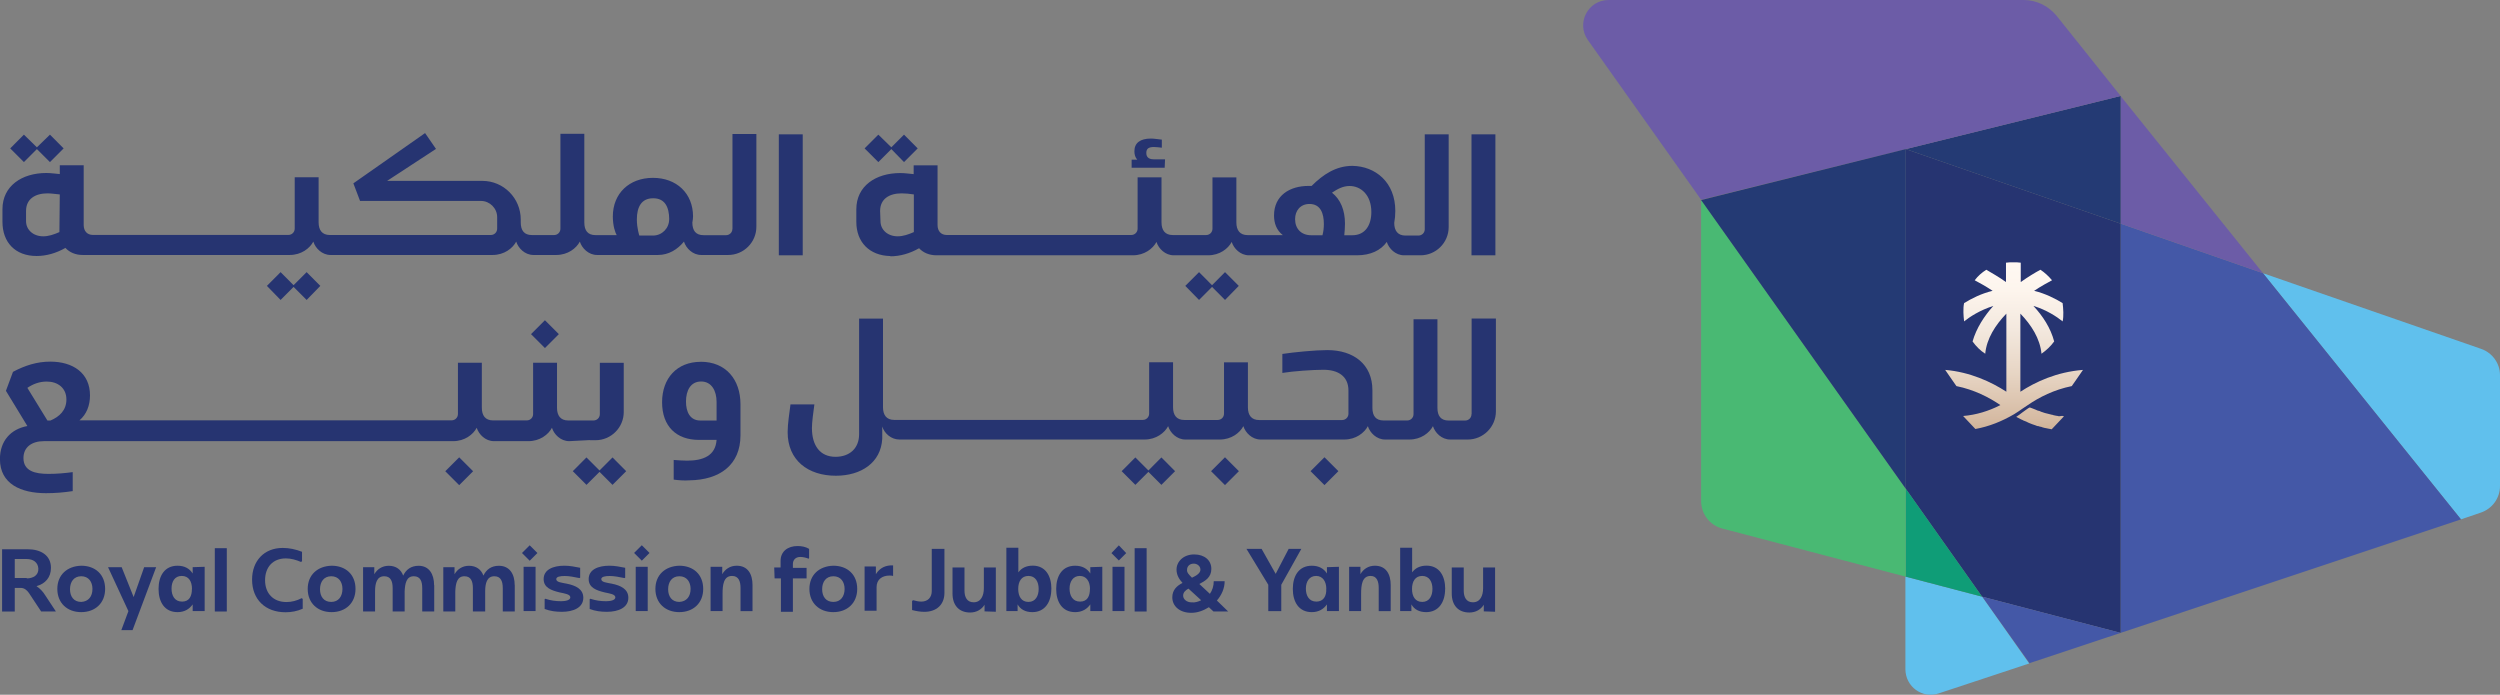 <?xml version="1.0" encoding="UTF-8"?>
<svg id="Layer_2" data-name="Layer 2" xmlns="http://www.w3.org/2000/svg" xmlns:xlink="http://www.w3.org/1999/xlink" viewBox="0 0 396.4 110.16">
  <rect x="0" y="0" width="396.4" height="110.16" fill="#808080" stroke="none"/>
  <defs>
    <style>
      .cls-1 {
        fill: #0f9d77;
      }

      .cls-2 {
        fill: url(#linear-gradient);
      }

      .cls-3 {
        fill: #263471;
      }

      .cls-4 {
        fill: #243a74;
      }

      .cls-5 {
        fill: #49b973;
      }

      .cls-6 {
        fill: #60c0ed;
      }

      .cls-7 {
        fill: #6c5ca7;
      }

      .cls-8 {
        fill: #4458a7;
      }
    </style>
    <linearGradient id="linear-gradient" x1="319.35" y1="-799.24" x2="319.35" y2="-837.92" gradientTransform="translate(0 879)" gradientUnits="userSpaceOnUse">
      <stop offset=".13" stop-color="#bb9470"/>
      <stop offset=".15" stop-color="#be9773"/>
      <stop offset=".34" stop-color="#d5baa2"/>
      <stop offset=".53" stop-color="#e7d5c4"/>
      <stop offset=".71" stop-color="#f3e8de"/>
      <stop offset=".87" stop-color="#fdf5ed"/>
      <stop offset="1" stop-color="#fff9f3"/>
    </linearGradient>
  </defs>
  <g id="Layer_1-2" data-name="Layer 1">
    <g>
      <g>
        <g>
          <path class="cls-6" d="M396.4,59.49v17.56c0,1.95-1.23,3.62-3.07,4.24l-3.12,1.06-31.39-39.03,34.57,11.99c1.78.61,3.01,2.29,3.01,4.18h0Z"/>
          <polygon class="cls-8" points="358.82 43.32 390.21 82.35 336.24 100.35 336.24 35.46 358.82 43.32"/>
          <polygon class="cls-7" points="336.24 15.22 358.82 43.32 336.24 35.46 336.24 15.22"/>
          <polygon class="cls-3" points="336.24 35.46 336.24 100.35 314.28 94.61 302.18 77.5 302.18 23.64 302.18 23.64 302.18 23.64 336.24 35.46"/>
          <polygon class="cls-4" points="336.24 15.22 336.24 35.46 302.18 23.64 336.24 15.22"/>
          <path class="cls-7" d="M336.24,15.22l-34.06,8.42h0l-32.45,8.03-17.95-25.31c-1.9-2.68,0-6.36,3.29-6.36h65.79c2.06,0,3.96.95,5.24,2.51l10.15,12.71h0Z"/>
          <polygon class="cls-8" points="336.24 100.35 321.8 105.15 314.28 94.61 336.24 100.35"/>
          <path class="cls-6" d="M314.28,94.61l7.47,10.59-14.33,4.74c-2.62.89-5.3-1.06-5.3-3.85v-14.66l12.15,3.18h0Z"/>
          <polygon class="cls-1" points="302.18 77.5 314.28 94.61 302.18 91.43 302.18 77.5"/>
          <path class="cls-5" d="M302.18,77.5v13.94l-29.1-7.64c-1.95-.5-3.35-2.29-3.35-4.35V31.67l32.45,45.83h0Z"/>
          <polygon class="cls-4" points="302.18 23.64 302.18 77.5 269.73 31.72 302.18 23.64"/>
        </g>
        <path class="cls-2" d="M326.93,65.95c.11,0,.22,0,.33.06l-1.84,1.95-.11.11c-.17-.06-.39-.06-.56-.11-.11,0-.17-.06-.28-.06s-.22-.06-.33-.06c-.06,0-.11-.06-.22-.06-.06,0-.11-.06-.17-.06-.11-.06-.17-.06-.28-.06-.11-.06-.28-.11-.45-.11-.11-.06-.17-.06-.28-.11-.33-.11-.67-.22-1.06-.39-.06-.06-.17-.06-.22-.11q-.06,0-.11-.06c-.11-.06-.17-.06-.28-.11-.11-.06-.17-.06-.28-.11-.06-.06-.11-.06-.22-.11s-.11-.06-.22-.11c-.11-.06-.22-.11-.33-.17-.11-.06-.22-.11-.33-.17.33-.22.67-.45,1-.72.28-.17.5-.39.78-.56.11-.06.22-.17.39-.22.11.06.22.11.28.11.17.06.39.17.56.22.11.06.28.11.39.17.06,0,.17.06.22.06.11,0,.17.06.28.11.11.06.22.06.33.11.11.06.22.06.33.11.39.11.72.17,1.12.28.06,0,.11,0,.22.06.11,0,.17.06.28.06s.22.06.33.06c.06,0,.17,0,.22.06.39-.06.45-.06.5-.06h0ZM320.35,62.11v-12.38c1.73,1.78,3.12,3.96,3.35,6.36.78-.56,1.45-1.17,2.01-1.95-.56-2.12-1.78-4.01-3.29-5.63,2.06.61,3.74,1.73,4.63,2.45.11-.45.11-.95.11-1.45s-.06-.95-.11-1.45c-1.17-.72-2.73-1.51-4.52-1.95,1.17-.78,2.23-1.34,2.84-1.67-.56-.67-1.17-1.23-1.84-1.67-.84.45-1.95,1.12-3.12,1.95v-2.79h0v-.28c-.39-.06-.78-.06-1.17-.06s-.78,0-1.17.06v3.07c-1.17-.84-2.29-1.45-3.12-1.95-.72.45-1.34,1-1.84,1.67.61.33,1.67.89,2.84,1.67-1.84.45-3.35,1.23-4.52,1.95-.11.45-.11.95-.11,1.45s.06.95.11,1.45c.89-.72,2.51-1.78,4.63-2.45-1.45,1.62-2.68,3.51-3.29,5.63.56.78,1.23,1.45,2.01,1.95.22-2.4,1.62-4.57,3.35-6.36v12.38h0c-2.4-1.56-5.74-3.12-9.7-3.46l1,1.45.78,1.12c2.79.56,5.18,1.78,6.97,3.01-1.84.95-3.85,1.56-5.91,1.73l1.84,1.95.11.11c2.17-.39,4.24-1.23,6.13-2.34.45-.28.89-.56,1.34-.89.28-.17.56-.39.84-.56,1.78-1.23,4.18-2.45,6.97-3.01l.78-1.12,1-1.45c-4.18.33-7.53,1.9-9.92,3.46h0Z"/>
      </g>
      <g>
        <g>
          <polygon class="cls-3" points="192.18 45.22 190.12 43.15 187.94 45.33 190.12 47.56 192.18 45.49 194.24 47.56 196.42 45.33 194.24 43.15 192.18 45.22"/>
          <polygon class="cls-3" points="141.33 23.64 143.34 25.7 145.51 23.53 143.34 21.35 141.33 23.36 139.27 21.35 137.09 23.53 139.27 25.7 141.33 23.64"/>
          <path class="cls-3" d="M184.71,25.26h-1.78c-.89,0-1.17-.45-1.17-1,0-.67.33-.95,1.23-.95.33,0,.78.06,1.23.11v-1.28c-.61-.06-1.23-.17-1.73-.17-1.67,0-2.62.67-2.62,2.01,0,.5.11.95.45,1.34h-.89v1.28h5.24l.06-1.34h0Z"/>
          <path class="cls-3" d="M141.16,40.64c1.56,0,3.12-.45,4.57-1.28.67.72,1.62,1.12,2.79,1.12h31.11c1.84,0,3.18-1.06,3.74-2.12.33,1.06,1.39,2.12,2.73,2.12h5.46c1.84,0,3.18-1.06,3.74-2.12.33,1.06,1.39,2.12,2.73,2.12h17.12c2.17,0,3.79-.78,4.74-2.12h0c.33,1.06,1.39,2.12,2.73,2.12h2.62c2.45,0,4.46-2.01,4.46-4.46v-14.72h-3.79v15.05c0,.56-.45,1-1,1h-2.06c-1.23,0-1.78-.78-1.78-2.01h0c.11-.61.17-1.23.17-1.9,0-4.52-3.12-7.08-6.8-7.14-2.62,0-4.68,1.39-6.47,3.18h-.5c-2.95,0-5.46,1.51-5.46,4.68,0,1.23.39,2.34,1.39,3.12h-5.58c-1.23,0-1.78-.78-1.78-2.01v-7.14h-3.79v8.14c0,.56-.45,1-1,1h-5.3c-1.23,0-1.78-.78-1.78-2.01v-7.14h-3.79v8.14c0,.56-.45,1-1,1h-29.27c-.89,0-1.45-.61-1.45-1.56v-9.48h-3.79v1.39c-.72-.06-1.39-.17-2.12-.17-3.9,0-6.97,2.06-6.97,5.74v2.01c0,3.18,2.06,5.35,5.41,5.41h0ZM213.98,29.49c1.78,0,3.46,1.39,3.46,4.13,0,2.12-1,3.68-3.01,3.68h-1.28c.06-.61.11-1.23.11-1.84,0-2.17-.72-3.85-2.06-4.91.84-.56,1.73-1.06,2.79-1.06h0ZM207.62,32.34c1.78,0,2.29,1.51,2.29,3.18,0,.61-.06,1.17-.22,1.78h-1.78c-1.56,0-2.56-1-2.56-2.56,0-1.34.84-2.4,2.29-2.4h0ZM139.55,33.45c0-1.9,1.45-2.79,3.4-2.79.61,0,1.23.06,1.95.17v5.97c-.89.39-1.73.67-2.56.67-1.62,0-2.73-1.06-2.73-2.4l-.06-1.62h0Z"/>
          <rect class="cls-3" x="233.32" y="21.3" width="3.79" height="19.18"/>
          <polygon class="cls-3" points="95.06 74.6 92.99 72.53 90.82 74.71 92.99 76.88 95.06 74.82 97.12 76.88 99.29 74.71 97.12 72.53 95.06 74.6"/>
          <path class="cls-3" d="M111.11,57.37c-3.79,0-6.13,2.62-6.13,6.41s2.23,5.97,5.85,5.97h2.79c-.17,2.51-2.12,3.29-4.68,3.29-.72,0-1.39-.06-2.12-.11v3.12c.89.11,1.67.17,2.51.11,4.74-.06,8.08-2.4,8.08-7.14v-4.91c0-3.96-2.34-6.75-6.3-6.75h0ZM113.62,66.68h-2.56c-1.67,0-2.29-1.39-2.29-3.01,0-1.73.72-3.18,2.4-3.18s2.45,1.51,2.45,3.23v2.95h0Z"/>
          <rect class="cls-3" x="84.85" y="51.42" width="3.12" height="3.12" transform="translate(-12.16 76.62) rotate(-45)"/>
          <rect class="cls-3" x="71.25" y="73.16" width="3.12" height="3.12" transform="translate(-31.51 73.37) rotate(-45)"/>
          <path class="cls-3" d="M93.55,69.8h.89c2.45,0,4.46-2.01,4.46-4.46v-7.81h-3.79v8.14c0,.56-.45,1-1,1h-4.01c-1.23,0-1.78-.78-1.78-2.01v-7.14h-3.79v8.14c0,.56-.45,1-1,1h-5.35c-1.23,0-1.78-.78-1.78-2.01v-7.14h-3.79v8.14c0,.56-.45,1-1,1H12.6c1.12-.95,1.67-2.34,1.67-3.96,0-3.57-2.73-5.35-6.3-5.35-2.12,0-4.01.61-5.91,1.62l-1.12,3.01,3.4,5.58c-2.68.5-4.35,2.4-4.35,5.24,0,3.96,3.35,5.41,7.3,5.41,1.45,0,2.79-.11,4.24-.33v-3.01c-1.28.17-2.51.28-3.85.28-2.12,0-3.96-.45-3.96-2.51,0-1.78,1.39-2.68,3.23-2.68h64.9c1.84,0,3.18-1.06,3.74-2.12.33,1.06,1.39,2.12,2.73,2.12h5.46c1.84,0,3.18-1.06,3.74-2.12.33,1.06,1.39,2.12,2.73,2.12l3.29-.17h0ZM7.97,66.68h-.45l-3.18-5.18c.89-.61,1.9-1,3.07-1,1.73,0,3.12,1,3.12,2.84,0,1.67-1.06,2.73-2.56,3.35h0Z"/>
          <rect class="cls-3" x="208.45" y="73.15" width="3.12" height="3.12" transform="translate(8.68 170.38) rotate(-45)"/>
          <rect class="cls-3" x="192.67" y="73.14" width="3.12" height="3.12" transform="translate(4.07 159.23) rotate(-45)"/>
          <path class="cls-3" d="M233.32,65.68c0,.56-.45,1-1,1h-2.62c-1.23,0-1.78-.72-1.78-2.01v-14.05h-3.79v15.05c0,.56-.45,1-1,1h-3.74c-1.23,0-1.78-.72-1.78-2.01v-2.79c0-4.13-3.01-6.36-7.14-6.36-1.9,0-5.3.33-7.14.61v3.01c1.67-.28,4.85-.5,6.52-.5,2.29,0,3.96,1,3.96,3.29v3.68c0,.56-.45,1-1,1h-13.16c-1.23,0-1.78-.78-1.78-2.01v-7.14h-3.79v8.14c0,.56-.45,1-1,1h-5.3c-1.23,0-1.78-.78-1.78-2.01v-7.14h-3.79v8.14c0,.56-.45,1-1,1h-39.42c-1.23,0-1.78-.78-1.78-2.01v-14.05h-3.79v18.34c0,2.23-1.51,3.57-3.74,3.57-2.45,0-3.74-1.78-3.74-4.57,0-.89.22-2.51.39-3.74h-3.79c-.17,1.34-.45,3.07-.45,4.4,0,4.46,3.23,6.91,7.64,6.91,4.01,0,7.14-2.06,7.36-5.85v-1.95c.33,1.06,1.39,2.06,2.73,2.06h38.86c1.84,0,3.18-1.06,3.74-2.12.33,1.06,1.39,2.12,2.73,2.12h5.46c1.84,0,3.18-1.06,3.74-2.12.33,1.06,1.39,2.12,2.73,2.12h13.27c1.84,0,3.18-1.06,3.74-2.12.33,1.06,1.39,2.12,2.73,2.12h3.85c1.84,0,3.18-1.06,3.74-2.12.33,1.06,1.39,2.12,2.73,2.12h2.79c2.45,0,4.46-2.01,4.46-4.46v-14.72h-3.85v15.11h0Z"/>
          <polygon class="cls-3" points="182.09 74.6 180.02 72.53 177.85 74.71 180.02 76.88 182.09 74.82 184.15 76.88 186.32 74.71 184.15 72.53 182.09 74.6"/>
          <polygon class="cls-3" points="5.85 23.64 7.92 25.7 10.09 23.53 7.92 21.35 5.85 23.36 3.79 21.35 1.62 23.53 3.79 25.7 5.85 23.64"/>
          <rect class="cls-3" x="123.49" y="21.3" width="3.79" height="19.18"/>
          <path class="cls-3" d="M116.13,36.29c0,.56-.45,1-1,1h-3.57c-1.23,0-1.78-.72-1.78-2.01h0c.06-.33.11-.67.11-.95,0-3.68-2.62-6.13-6.36-6.13s-6.36,2.45-6.36,6.13c0,1.51.39,2.56.61,2.95h-3.35c-1.23,0-1.78-.72-1.78-2.01v-14.05h-3.79v15.05c0,.56-.45,1-1,1h-3.51c-1.23,0-1.78-.72-1.78-2.01v-.45c0-3.4-2.73-6.13-6.08-6.13h-15.11l7.75-5.07-1.73-2.51-11.37,7.97,1.06,2.79h19.18c1.39,0,2.56,1.17,2.56,2.56v1.84c0,.56-.45,1-1,1h-25.53c-1.23,0-1.78-.78-1.78-2.01v-7.14h-3.79v8.14c0,.56-.45,1-1,1H14.72c-.89,0-1.45-.61-1.45-1.56v-9.48h-3.79v1.39c-.72-.06-1.45-.17-2.12-.17-3.9,0-6.97,2.06-6.97,5.74v2.01c0,3.23,2.01,5.41,5.41,5.41,1.56,0,3.12-.45,4.57-1.28.67.72,1.62,1.12,2.73,1.12h32.84c1.84,0,3.18-1.06,3.74-2.12.33,1.06,1.39,2.12,2.73,2.12h25.7c1.84,0,3.18-1.06,3.74-2.12.33,1.06,1.39,2.12,2.73,2.12h3.62c1.84,0,3.18-1.06,3.74-2.12.33,1.06,1.39,2.12,2.73,2.12h9.65c1.73,0,3.12-.89,4.13-2.12.33,1.06,1.39,2.12,2.73,2.12h4.29c2.45,0,4.46-2.01,4.46-4.46v-14.72h-3.79v15h0ZM9.42,36.8c-.89.39-1.73.67-2.56.67-1.62,0-2.73-1.06-2.73-2.4v-1.62c0-1.9,1.45-2.79,3.4-2.79.61,0,1.23.11,1.95.17l-.06,5.97h0ZM106.1,34.79c0,1.39-1.12,2.56-2.56,2.56h-2.17s-.39-1.17-.39-2.56c0-1.95.72-3.35,2.56-3.35h.06c1.78,0,2.51,1.34,2.51,3.35h0Z"/>
          <polygon class="cls-3" points="46.55 45.49 48.62 47.56 50.79 45.33 48.62 43.15 46.55 45.22 44.49 43.15 42.32 45.33 44.49 47.56 46.55 45.49"/>
        </g>
        <g>
          <path class="cls-3" d="M6.52,96.95l-1.95-2.95c-.33-.45-.72-.78-1.28-.78h-.95v3.74H.33v-9.87h4.07c2.06,0,3.68.95,3.68,2.95,0,1.51-.89,2.51-2.29,2.9.56.39,1,.84,1.34,1.39l1.73,2.62h-2.34ZM4.24,91.71c1,0,1.9-.5,1.84-1.56-.06-1-.84-1.51-1.84-1.51h-1.9v3.01h1.9v.06Z"/>
          <path class="cls-3" d="M16.67,93.38c0,2.23-1.56,3.68-3.79,3.68s-3.79-1.45-3.79-3.68,1.56-3.62,3.79-3.68c2.23,0,3.79,1.39,3.79,3.68h0ZM14.66,93.38c0-1.12-.61-2.01-1.78-2.01s-1.78.89-1.78,2.06.61,2.01,1.78,2.01c1.17-.06,1.78-.89,1.78-2.06Z"/>
          <path class="cls-3" d="M19.29,89.93l1.9,4.74,1.67-4.74h1.9l-3.74,9.98h-1.78l1.12-3.01-3.23-6.97h2.17Z"/>
          <path class="cls-3" d="M32.45,89.87v7.02h-1.9v-1.06c-.5.72-1.28,1.23-2.4,1.23-2.06,0-3.01-1.62-3.01-3.68s.95-3.68,3.01-3.68c1.12,0,1.9.45,2.4,1.23v-1l1.9-.06h0ZM30.44,93.38h0c0-1.17-.5-2.06-1.62-2.06s-1.62.89-1.62,2.01.5,2.06,1.67,2.06,1.56-.89,1.56-2.01h0Z"/>
          <path class="cls-3" d="M35.96,86.92v10.04h-1.9v-10.04h1.9Z"/>
          <path class="cls-3" d="M47.89,87.48v1.51l-.17.11c-.78-.33-1.56-.56-2.4-.56-2.06,0-3.29,1.39-3.29,3.46s1.28,3.46,3.4,3.46c.84,0,1.62-.22,2.4-.61l.17.11v1.56c-.89.39-1.78.56-2.73.56-3.18,0-5.3-2.01-5.3-5.18,0-2.95,1.9-5.02,4.85-5.02,1.06,0,2.06.22,3.07.61h0Z"/>
          <path class="cls-3" d="M56.37,93.38c0,2.23-1.56,3.68-3.79,3.68s-3.79-1.45-3.79-3.68,1.56-3.62,3.79-3.68c2.23,0,3.79,1.39,3.79,3.68h0ZM54.3,93.38c0-1.12-.61-2.01-1.78-2.01s-1.78.89-1.78,2.06.61,2.01,1.78,2.01,1.78-.89,1.78-2.06Z"/>
          <path class="cls-3" d="M68.85,92.77v4.18h-1.9v-3.68c0-1.06-.28-1.9-1.34-1.9-1.17,0-1.39,1.12-1.45,2.4v3.18h-1.9v-3.68c0-1.06-.28-1.9-1.34-1.9-1.17,0-1.45,1.12-1.45,2.4v3.18h-1.9v-7.02h1.78v1.12c.45-.78,1.23-1.34,2.29-1.34,1.17,0,1.95.61,2.29,1.56.45-.95,1.23-1.56,2.45-1.56,1.67,0,2.45,1.34,2.45,3.07Z"/>
          <path class="cls-3" d="M81.62,92.77v4.18h-1.9v-3.68c0-1.06-.28-1.9-1.34-1.9-1.17,0-1.45,1.12-1.45,2.4v3.18h-1.95v-3.68c0-1.06-.28-1.9-1.34-1.9-1.17,0-1.39,1.12-1.45,2.4v3.18h-1.9v-7.02h1.78v1.12c.45-.78,1.23-1.34,2.29-1.34,1.17,0,1.95.61,2.29,1.56.45-.95,1.23-1.56,2.45-1.56,1.73,0,2.51,1.34,2.51,3.07Z"/>
          <path class="cls-3" d="M91.99,90.04v1.56l-.11.06c-.84-.17-1.62-.33-2.34-.33s-1.34.11-1.34.5c0,.5.89.56,1.67.72,1.39.28,2.62.84,2.62,2.23,0,1.56-1.56,2.23-3.4,2.23-.95,0-1.84-.11-2.73-.45v-1.56l.11-.06c.84.28,1.62.39,2.51.39.72,0,1.45-.17,1.45-.61,0-.5-.89-.61-1.67-.78-1.39-.33-2.56-.78-2.56-2.12,0-1.51,1.51-2.12,3.29-2.12.89,0,1.67.17,2.51.33h0Z"/>
          <path class="cls-3" d="M99.13,90.04v1.56l-.11.06c-.84-.17-1.62-.33-2.34-.33s-1.34.11-1.34.5c0,.5.89.56,1.67.72,1.39.28,2.62.84,2.62,2.23,0,1.56-1.56,2.23-3.4,2.23-.95,0-1.84-.11-2.73-.45v-1.56l.11-.06c.84.28,1.62.39,2.51.39.72,0,1.45-.17,1.45-.61,0-.5-.89-.61-1.67-.78-1.39-.33-2.56-.78-2.56-2.12,0-1.51,1.51-2.12,3.29-2.12.89,0,1.67.17,2.51.33h0Z"/>
          <path class="cls-3" d="M111.5,93.38c0,2.23-1.56,3.68-3.79,3.68s-3.79-1.45-3.79-3.68,1.56-3.62,3.79-3.68c2.23,0,3.79,1.39,3.79,3.68h0ZM109.5,93.38c0-1.12-.61-2.01-1.78-2.01s-1.78.89-1.78,2.06.61,2.01,1.78,2.01c1.17-.06,1.78-.89,1.78-2.06Z"/>
          <path class="cls-3" d="M114.52,89.87v1.17c.45-.78,1.23-1.34,2.29-1.34,1.78,0,2.51,1.34,2.51,3.07v4.13h-1.9v-3.68c0-1-.28-1.9-1.34-1.9-1.34,0-1.51,1.39-1.51,2.84h0v2.73h-1.9v-7.02h1.84Z"/>
          <path class="cls-3" d="M122.77,89.98h1v-1.06c0-1.51,1.17-2.34,2.68-2.34.67,0,1.28.11,1.84.45v1.45l-.06.11c-.45-.17-.89-.28-1.34-.28-.72,0-1.17.45-1.17,1.12v.61h2.17v1.67h-2.17v5.3h-1.9v-5.3h-1l-.06-1.73h0Z"/>
          <path class="cls-3" d="M135.92,93.38c0,2.23-1.56,3.68-3.79,3.68s-3.79-1.45-3.79-3.68,1.56-3.62,3.79-3.68c2.23,0,3.79,1.39,3.79,3.68h0ZM133.92,93.38c0-1.12-.61-2.01-1.78-2.01s-1.78.89-1.78,2.06.61,2.01,1.78,2.01,1.78-.89,1.78-2.06Z"/>
          <path class="cls-3" d="M138.88,89.87v1.17c.61-1,1.56-1.45,2.73-1.39v1.67c-.22-.06-.39-.06-.56-.06-1.17,0-2.06.61-2.06,1.84v3.74h-1.9v-7.02h1.78v.06Z"/>
          <path class="cls-3" d="M149.75,87.03v6.97c0,1.9-1.28,3.01-3.18,3.01-.67,0-1.28-.11-1.95-.28v-1.45l.17-.11c.45.11.84.22,1.28.22,1.06,0,1.67-.67,1.67-1.67v-6.69h2.01Z"/>
          <path class="cls-3" d="M156.11,96.95v-1.06c-.45.72-1.23,1.23-2.29,1.23-1.78,0-2.79-1.17-2.79-3.01v-4.13h1.9v3.68c0,1,.39,1.84,1.45,1.84,1.17,0,1.62-1.06,1.62-2.23h0v-3.29h1.9v7.02l-1.78-.06h0Z"/>
          <path class="cls-3" d="M166.7,93.38c0,2.06-1,3.68-3.01,3.68-1.12,0-1.9-.45-2.34-1.23v1.06h-1.78v-10.04h1.9v3.9c.5-.67,1.23-1.06,2.29-1.06,2.01,0,2.95,1.62,2.95,3.68h0ZM164.69,93.38c0-1.12-.5-2.06-1.62-2.06s-1.62.89-1.62,2.06.5,2.06,1.62,2.06,1.62-.95,1.62-2.06h0Z"/>
          <path class="cls-3" d="M174.78,89.87v7.02h-1.9v-1.06c-.5.72-1.28,1.23-2.4,1.23-2.06,0-3.01-1.62-3.01-3.68s.95-3.68,3.01-3.68c1.12,0,1.9.45,2.4,1.23v-1l1.9-.06h0ZM172.83,93.38h0c0-1.17-.56-2.06-1.62-2.06s-1.62.89-1.62,2.01.5,2.06,1.67,2.06,1.56-.89,1.56-2.01h0Z"/>
          <path class="cls-3" d="M178.3,89.87v7.02h-1.9v-7.02h1.9ZM178.57,87.7l-1.17,1.17-1.17-1.17,1.17-1.23,1.17,1.23Z"/>
          <path class="cls-3" d="M181.81,86.92v10.04h-1.9v-10.04h1.9Z"/>
          <path class="cls-3" d="M194.74,96.95h-2.34l-.72-.67c-.89.56-1.84.89-2.79.89-1.84,0-3.01-1.06-3.01-2.45,0-1.17.72-1.84,1.62-2.29-.56-.61-.95-1.28-.95-2.12,0-1.28,1.12-2.4,2.79-2.4s2.73.95,2.73,2.29-.95,1.9-1.9,2.4l1.67,1.56c.39-.56.61-1.23.61-2.01h1.73c0,1.17-.5,2.23-1.23,3.07l1.78,1.73h0ZM190.45,95.17l-2.01-1.84c-.5.28-.84.61-.84,1.12,0,.56.56,1.06,1.34,1.06.56.06,1.06-.11,1.51-.33h0ZM189,91.6c.72-.33,1.34-.72,1.34-1.28s-.5-.95-1.06-.95c-.72,0-1.06.5-1.06.95-.06.45.28.78.78,1.28h0Z"/>
          <path class="cls-3" d="M206.34,87.03l-3.18,5.69v4.18h-2.06v-4.18l-3.46-5.69h2.4l2.23,3.96,2.06-3.96h2.01Z"/>
          <path class="cls-3" d="M212.3,89.87v7.02h-1.9v-1.06c-.5.72-1.28,1.23-2.4,1.23-2.06,0-3.01-1.62-3.01-3.68s.95-3.68,3.01-3.68c1.12,0,1.9.45,2.4,1.23v-1l1.9-.06h0ZM210.3,93.38h0c0-1.17-.56-2.06-1.62-2.06s-1.62.89-1.62,2.01.5,2.06,1.67,2.06c1.12,0,1.62-.89,1.56-2.01h0Z"/>
          <path class="cls-3" d="M215.71,89.87v1.17c.45-.78,1.23-1.34,2.29-1.34,1.78,0,2.51,1.34,2.51,3.07v4.13h-1.9v-3.68c0-1-.28-1.9-1.28-1.9-1.34,0-1.51,1.39-1.51,2.84h0v2.73h-1.9v-7.02h1.78Z"/>
          <path class="cls-3" d="M229.14,93.38c0,2.06-1,3.68-3.01,3.68-1.12,0-1.9-.45-2.34-1.23v1.06h-1.78v-10.04h1.9v3.9c.5-.67,1.23-1.06,2.29-1.06,2.01,0,2.95,1.62,2.95,3.68h0ZM227.13,93.38c0-1.12-.5-2.06-1.62-2.06s-1.62.89-1.62,2.06.5,2.06,1.62,2.06,1.62-.95,1.62-2.06h0Z"/>
          <path class="cls-3" d="M235.27,96.95v-1.06c-.45.72-1.23,1.23-2.29,1.23-1.78,0-2.79-1.17-2.79-3.01v-4.13h1.9v3.68c0,1,.39,1.84,1.45,1.84,1.17,0,1.62-1.06,1.62-2.23h0v-3.29h1.9v7.02l-1.78-.06h0Z"/>
          <g>
            <rect class="cls-3" x="100.8" y="89.87" width="1.9" height="7.02"/>
            <rect class="cls-3" x="100.9" y="86.81" width="1.73" height="1.73" transform="translate(-32.19 97.64) rotate(-45)"/>
          </g>
          <g>
            <rect class="cls-3" x="83.02" y="89.87" width="1.9" height="7.02"/>
            <rect class="cls-3" x="83.12" y="86.82" width="1.73" height="1.73" transform="translate(-37.4 85.07) rotate(-45)"/>
          </g>
        </g>
      </g>
    </g>
  </g>
</svg>